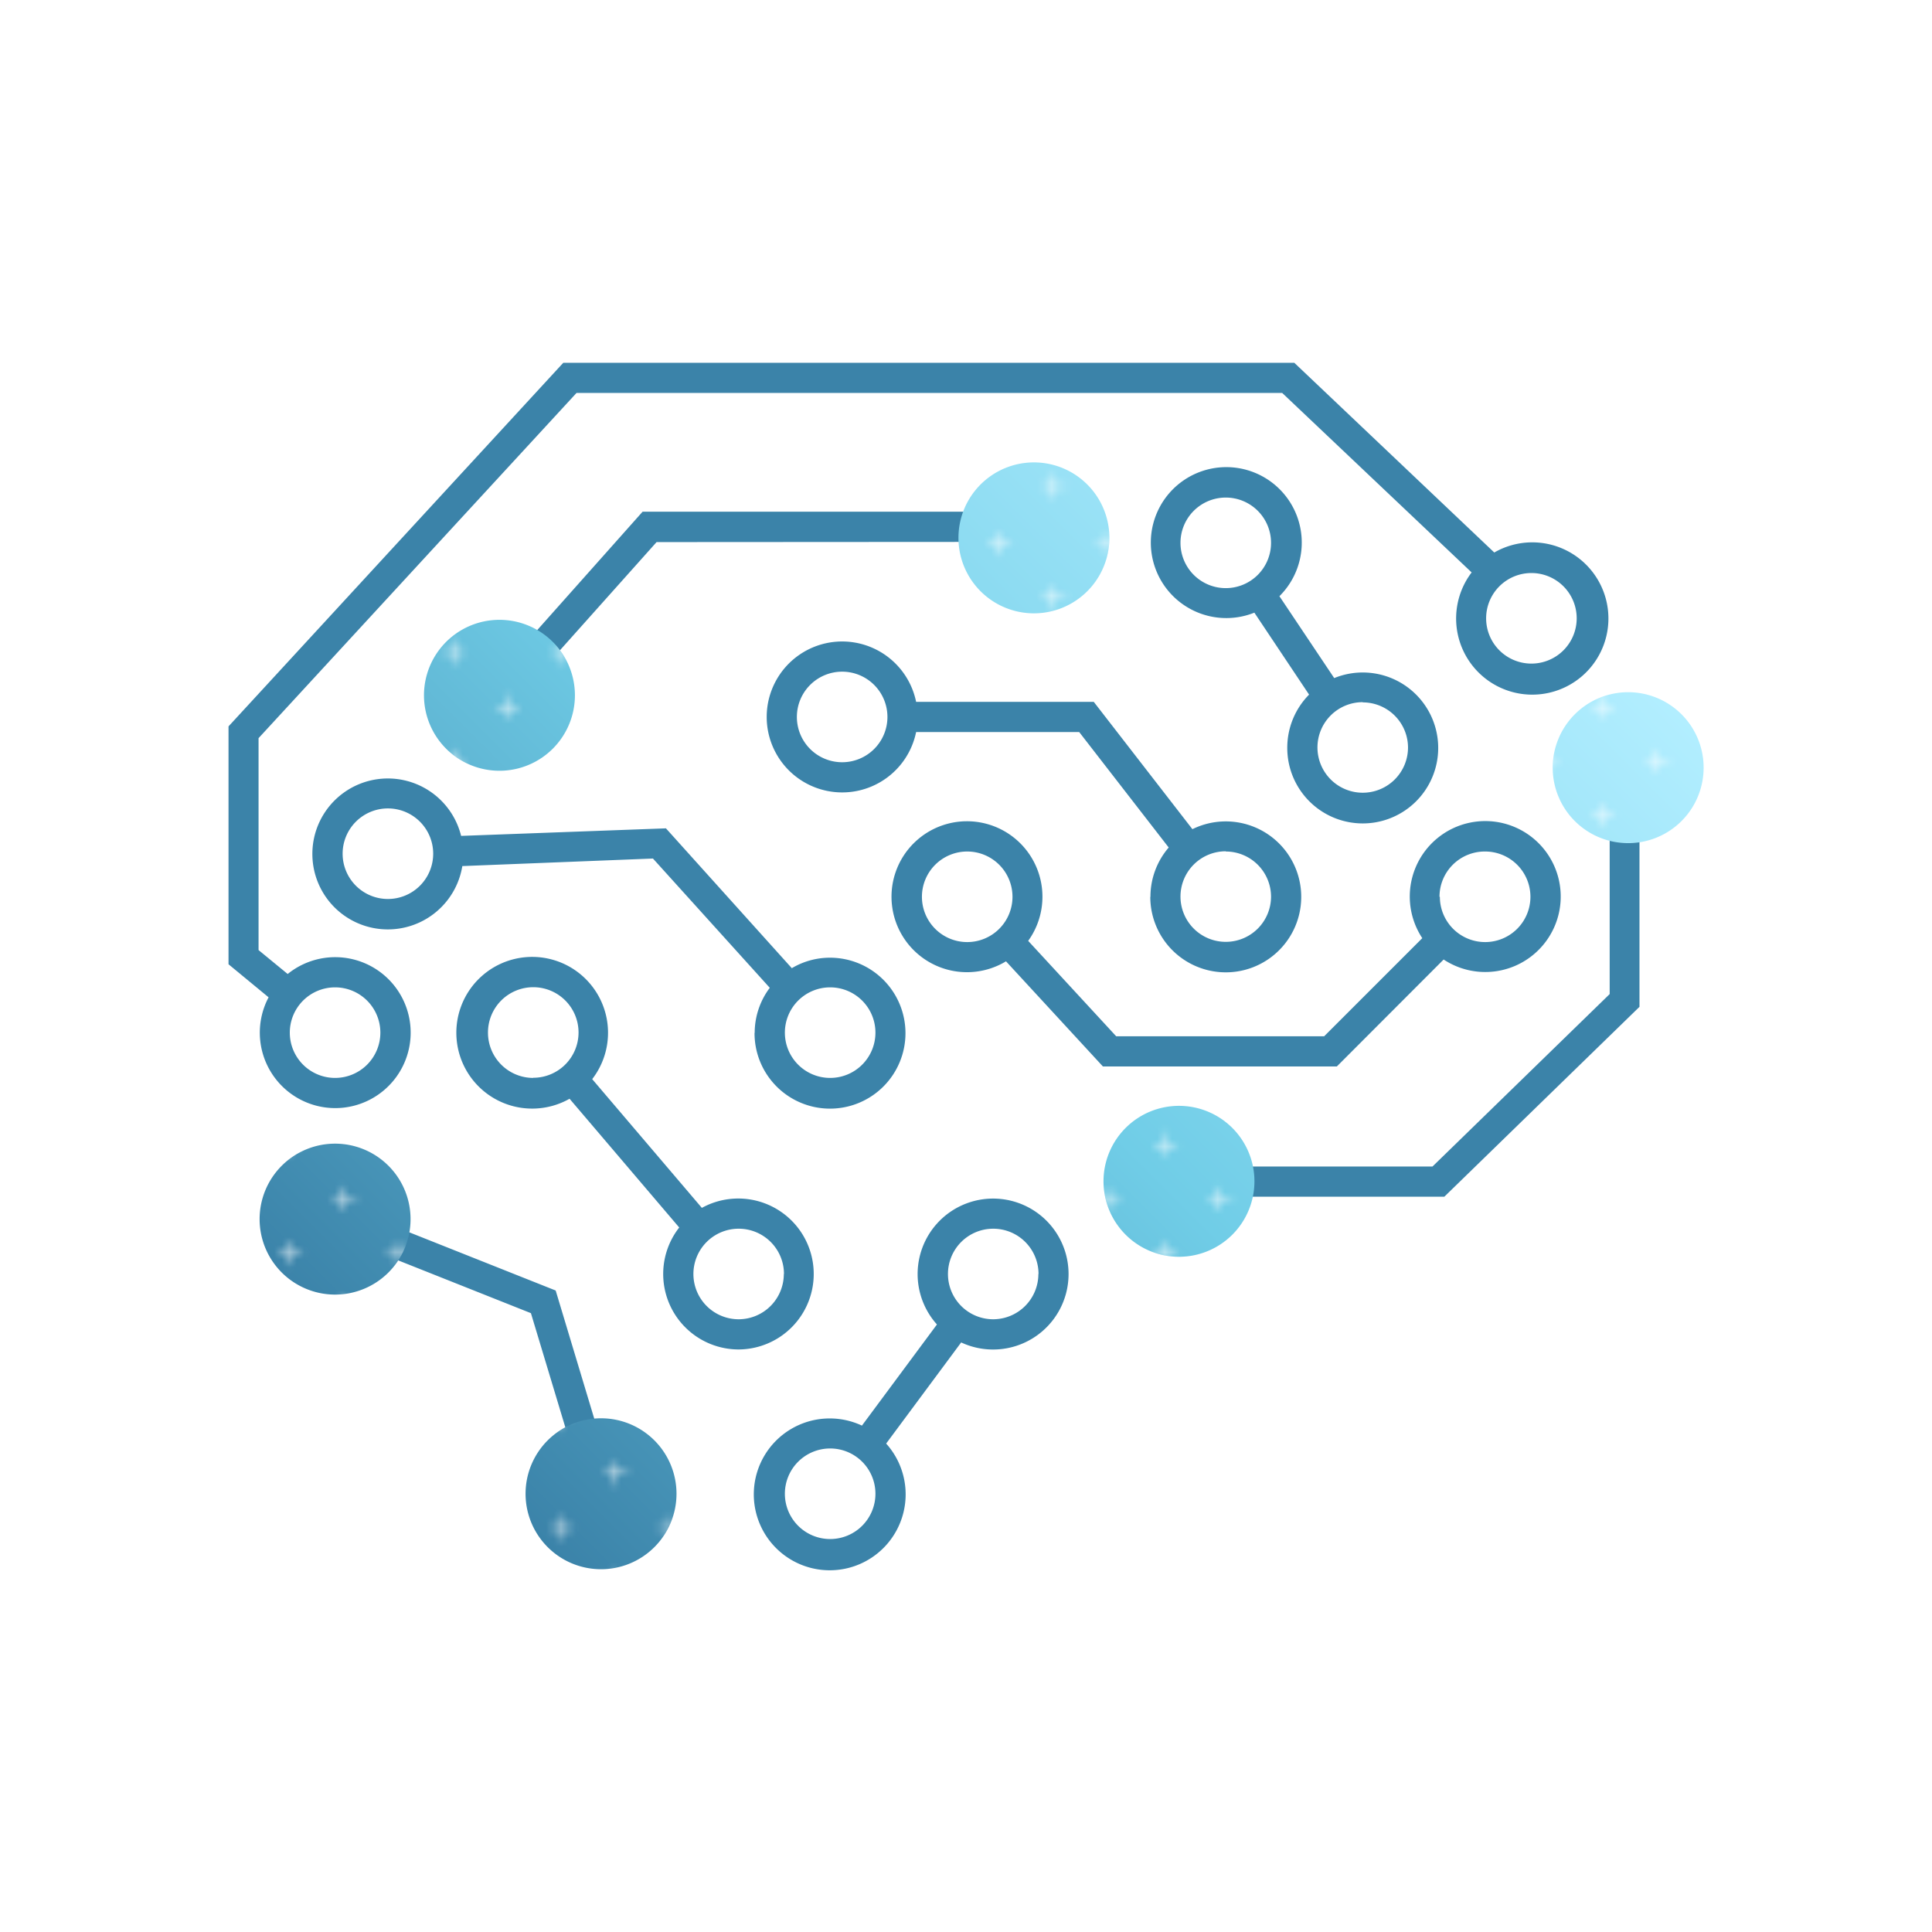 <svg xmlns="http://www.w3.org/2000/svg" xmlns:xlink="http://www.w3.org/1999/xlink" viewBox="0 0 256 256"><defs><style>.cls-1,.cls-2{fill:none;}.cls-2{stroke:#fff;stroke-width:0.3px;}.cls-3{fill:#fff;}.cls-4{fill:#3b83a9;}.cls-5{fill:url(#Nouvelle_nuance_de_dégradé_2);}.cls-6{fill:url(#Croix_2);}</style><linearGradient id="Nouvelle_nuance_de_dégradé_2" x1="183.02" y1="54.87" x2="52.73" y2="185.16" gradientUnits="userSpaceOnUse"><stop offset="0" stop-color="#b2eeff"/><stop offset="0.5" stop-color="#70cde7"/><stop offset="1" stop-color="#3b83a9"/></linearGradient><pattern id="Croix_2" data-name="Croix 2" width="57.6" height="57.6" patternTransform="translate(-1589.17 184.43)" patternUnits="userSpaceOnUse" viewBox="0 0 57.6 57.6"><rect class="cls-1" width="57.6" height="57.6"/><line class="cls-2" x1="52.5" y1="3.6" x2="55.5" y2="3.6"/><line class="cls-2" x1="38.1" y1="3.6" x2="41.1" y2="3.6"/><line class="cls-2" x1="23.7" y1="3.6" x2="26.7" y2="3.6"/><line class="cls-2" x1="9.3" y1="3.6" x2="12.3" y2="3.6"/><line class="cls-2" x1="45.3" y1="10.8" x2="48.3" y2="10.8"/><line class="cls-2" x1="30.9" y1="10.8" x2="33.9" y2="10.8"/><line class="cls-2" x1="16.5" y1="10.8" x2="19.5" y2="10.8"/><line class="cls-2" x1="2.1" y1="10.8" x2="5.1" y2="10.8"/><line class="cls-2" x1="52.5" y1="18" x2="55.5" y2="18"/><line class="cls-2" x1="38.1" y1="18" x2="41.1" y2="18"/><line class="cls-2" x1="23.7" y1="18" x2="26.7" y2="18"/><line class="cls-2" x1="9.3" y1="18" x2="12.3" y2="18"/><line class="cls-2" x1="45.3" y1="25.2" x2="48.3" y2="25.2"/><line class="cls-2" x1="30.9" y1="25.2" x2="33.9" y2="25.2"/><line class="cls-2" x1="16.5" y1="25.2" x2="19.5" y2="25.2"/><line class="cls-2" x1="2.1" y1="25.2" x2="5.1" y2="25.2"/><line class="cls-2" x1="52.5" y1="32.4" x2="55.5" y2="32.4"/><line class="cls-2" x1="38.1" y1="32.4" x2="41.1" y2="32.4"/><line class="cls-2" x1="23.7" y1="32.4" x2="26.7" y2="32.4"/><line class="cls-2" x1="9.3" y1="32.4" x2="12.3" y2="32.4"/><line class="cls-2" x1="45.3" y1="39.6" x2="48.3" y2="39.6"/><line class="cls-2" x1="30.9" y1="39.6" x2="33.9" y2="39.6"/><line class="cls-2" x1="16.5" y1="39.6" x2="19.5" y2="39.6"/><line class="cls-2" x1="2.1" y1="39.6" x2="5.1" y2="39.6"/><line class="cls-2" x1="52.5" y1="46.8" x2="55.5" y2="46.8"/><line class="cls-2" x1="38.1" y1="46.8" x2="41.1" y2="46.8"/><line class="cls-2" x1="23.7" y1="46.8" x2="26.7" y2="46.8"/><line class="cls-2" x1="9.3" y1="46.8" x2="12.3" y2="46.8"/><line class="cls-2" x1="45.3" y1="54" x2="48.3" y2="54"/><line class="cls-2" x1="30.9" y1="54" x2="33.9" y2="54"/><line class="cls-2" x1="16.5" y1="54" x2="19.5" y2="54"/><line class="cls-2" x1="2.1" y1="54" x2="5.1" y2="54"/><line class="cls-2" x1="54" y1="2.1" x2="54" y2="5.1"/><line class="cls-2" x1="39.6" y1="2.1" x2="39.6" y2="5.1"/><line class="cls-2" x1="25.2" y1="2.1" x2="25.2" y2="5.1"/><line class="cls-2" x1="10.8" y1="2.1" x2="10.8" y2="5.1"/><line class="cls-2" x1="46.8" y1="9.3" x2="46.8" y2="12.3"/><line class="cls-2" x1="32.4" y1="9.3" x2="32.4" y2="12.3"/><line class="cls-2" x1="18" y1="9.3" x2="18" y2="12.3"/><line class="cls-2" x1="3.6" y1="9.3" x2="3.6" y2="12.3"/><line class="cls-2" x1="54" y1="16.5" x2="54" y2="19.5"/><line class="cls-2" x1="39.6" y1="16.5" x2="39.6" y2="19.5"/><line class="cls-2" x1="25.2" y1="16.5" x2="25.2" y2="19.5"/><line class="cls-2" x1="10.8" y1="16.5" x2="10.8" y2="19.5"/><line class="cls-2" x1="46.8" y1="23.7" x2="46.8" y2="26.7"/><line class="cls-2" x1="32.4" y1="23.7" x2="32.4" y2="26.7"/><line class="cls-2" x1="18" y1="23.7" x2="18" y2="26.7"/><line class="cls-2" x1="3.6" y1="23.7" x2="3.6" y2="26.7"/><line class="cls-2" x1="54" y1="30.9" x2="54" y2="33.9"/><line class="cls-2" x1="39.6" y1="30.9" x2="39.6" y2="33.9"/><line class="cls-2" x1="25.2" y1="30.9" x2="25.2" y2="33.9"/><line class="cls-2" x1="10.8" y1="30.9" x2="10.8" y2="33.9"/><line class="cls-2" x1="46.8" y1="38.1" x2="46.8" y2="41.1"/><line class="cls-2" x1="32.4" y1="38.1" x2="32.4" y2="41.1"/><line class="cls-2" x1="18" y1="38.1" x2="18" y2="41.1"/><line class="cls-2" x1="3.6" y1="38.1" x2="3.6" y2="41.1"/><line class="cls-2" x1="54" y1="45.3" x2="54" y2="48.3"/><line class="cls-2" x1="39.6" y1="45.3" x2="39.6" y2="48.3"/><line class="cls-2" x1="25.2" y1="45.3" x2="25.2" y2="48.3"/><line class="cls-2" x1="10.8" y1="45.3" x2="10.8" y2="48.3"/><line class="cls-2" x1="46.8" y1="52.5" x2="46.8" y2="55.5"/><line class="cls-2" x1="32.4" y1="52.5" x2="32.4" y2="55.5"/><line class="cls-2" x1="18" y1="52.5" x2="18" y2="55.5"/><line class="cls-2" x1="3.6" y1="52.5" x2="3.6" y2="55.5"/></pattern></defs><title>ICON_ai_04</title><g id="DEV"><g id="IC_ai"><path class="cls-3" d="M35.4,136.83a9,9,0,1,0,9-9A9,9,0,0,0,35.4,136.83Zm65.58,0a9,9,0,1,0,9-9A9,9,0,0,0,101,136.83ZM42.4,113.12a9,9,0,1,0,9-9A9,9,0,0,0,42.4,113.12Zm111,5.71a9,9,0,1,0,9-9A9,9,0,0,0,153.42,118.83Zm0-46.9a9,9,0,1,0,9-9A9,9,0,0,0,153.42,71.93Zm18.15,27.14a9,9,0,1,0,9-9A9,9,0,0,0,171.57,99.07ZM193.9,81.93a9,9,0,1,0,9-9A9,9,0,0,0,193.9,81.93ZM101,197.93a9,9,0,1,0,9-9A9,9,0,0,0,101,197.93Zm-39.34-61.1a9,9,0,1,0,9-9A9,9,0,0,0,61.64,136.83Zm27.22,32a9,9,0,1,0,9-9A9,9,0,0,0,88.86,168.81ZM102.59,95a9,9,0,1,0,9-9A9,9,0,0,0,102.59,95Zm16.52,23.8a9,9,0,1,0,9-9A9,9,0,0,0,119.11,118.83Zm68.63,0a9,9,0,1,0,9-9A9,9,0,0,0,187.74,118.83Zm-56.15,41a9,9,0,1,1-9,9A9,9,0,0,1,131.59,159.81Z"/><path class="cls-4" d="M87,71.83,67.68,93.46l-3-2.66,20.47-23H137v4Zm126.29,29.89v30l-23.48,22.85H156.22v4h35.16l25.86-25.16V101.72Zm-36.15,39.59h-31l-12.84-13.93a10,10,0,1,1,2.94-2.71l11.66,12.64h27.56l13-13a10,10,0,1,1,2.83,2.83Zm13.65-22.48a6,6,0,1,0,6-6A6,6,0,0,0,190.74,118.83Zm-62.63,6a6,6,0,1,0-6-6A6,6,0,0,0,128.11,124.83Zm-83,34.85-1.47,3.72L70.35,174l7.38,24.49,3.83-1.15L73.63,171Zm-.74-12.85a10,10,0,0,1-8.83-14.68l-5.31-4.38V96.25L74.64,48.07H171.5L198,73.21a10.09,10.09,0,1,1-3,2.64L169.9,52.07H76.39L34.26,97.81v28.08l3.86,3.17a10,10,0,1,1,6.28,17.77Zm158.5-70.9a6,6,0,1,0,6,6A6,6,0,0,0,202.9,75.93ZM44.4,142.83a6,6,0,1,0-6-6A6,6,0,0,0,44.4,142.83Zm97.19,26a10,10,0,0,1-14.23,9.05l-9.94,13.4a10.06,10.06,0,1,1-3.21-2.38l9.94-13.4a10,10,0,1,1,17.44-6.67ZM116,197.93a6,6,0,1,0-6,6A6,6,0,0,0,116,197.93Zm21.61-29.12a6,6,0,1,0-6,6A6,6,0,0,0,137.59,168.81Zm-39.73,10A10,10,0,0,1,90,162.65L75.47,145.59a10.05,10.05,0,1,1,3-2.6L93,160.05a10,10,0,1,1,4.83,18.76Zm-27.22-36a6,6,0,1,0-6-6A6,6,0,0,0,70.64,142.83Zm33.22,26a6,6,0,1,0-6,6A6,6,0,0,0,103.86,168.81Zm48.56-50a10,10,0,0,1,2.42-6.51L143,97H121.39a10,10,0,1,1,0-4h23.54L158,109.87a10,10,0,1,1-5.58,9ZM117.59,95a6,6,0,1,0-6,6A6,6,0,0,0,117.59,95Zm44.83,17.8a6,6,0,1,0,6,6A6,6,0,0,0,162.42,112.83Zm8.15-13.76a10,10,0,0,1,2.89-7l-7.25-10.86A10,10,0,1,1,169.53,79l7.26,10.85a10,10,0,1,1-6.22,9.26Zm10-6a6,6,0,1,0,6,6A6,6,0,0,0,180.57,93.07ZM162.42,77.93a6,6,0,1,0-6-6A6,6,0,0,0,162.42,77.93ZM100,136.83a9.94,9.94,0,0,1,2-5.94L86.52,113.76l-25.26,1a10,10,0,1,1-.16-4l27.14-1,16.68,18.53a9.87,9.87,0,0,1,5.06-1.39,10,10,0,1,1-10,10ZM57.4,113.12a6,6,0,1,0-6,6A6,6,0,0,0,57.4,113.12ZM110,130.83a6,6,0,1,0,6,6A6,6,0,0,0,110,130.83Z"/><path class="cls-5" d="M34.4,161.54a10,10,0,1,0,10-10A10,10,0,0,0,34.4,161.54ZM127,71.27a10,10,0,1,0,10-10A10,10,0,0,0,127,71.27ZM56.18,92.13a10,10,0,1,0,10-10A10,10,0,0,0,56.18,92.13Zm149.56,9.59a10,10,0,1,0,10-10A10,10,0,0,0,205.74,101.72Zm-59.52,54.81a10,10,0,1,0,10-10A10,10,0,0,0,146.22,156.53Zm-66.58,31.4a10,10,0,1,1-10,10A10,10,0,0,1,79.64,187.93Z"/><path class="cls-6" d="M34.4,161.54a10,10,0,1,0,10-10A10,10,0,0,0,34.4,161.54ZM127,71.27a10,10,0,1,0,10-10A10,10,0,0,0,127,71.27ZM56.18,92.13a10,10,0,1,0,10-10A10,10,0,0,0,56.18,92.13Zm149.56,9.59a10,10,0,1,0,10-10A10,10,0,0,0,205.74,101.72Zm-59.52,54.81a10,10,0,1,0,10-10A10,10,0,0,0,146.22,156.53Zm-66.58,31.4a10,10,0,1,1-10,10A10,10,0,0,1,79.64,187.93Z"/></g></g></svg>